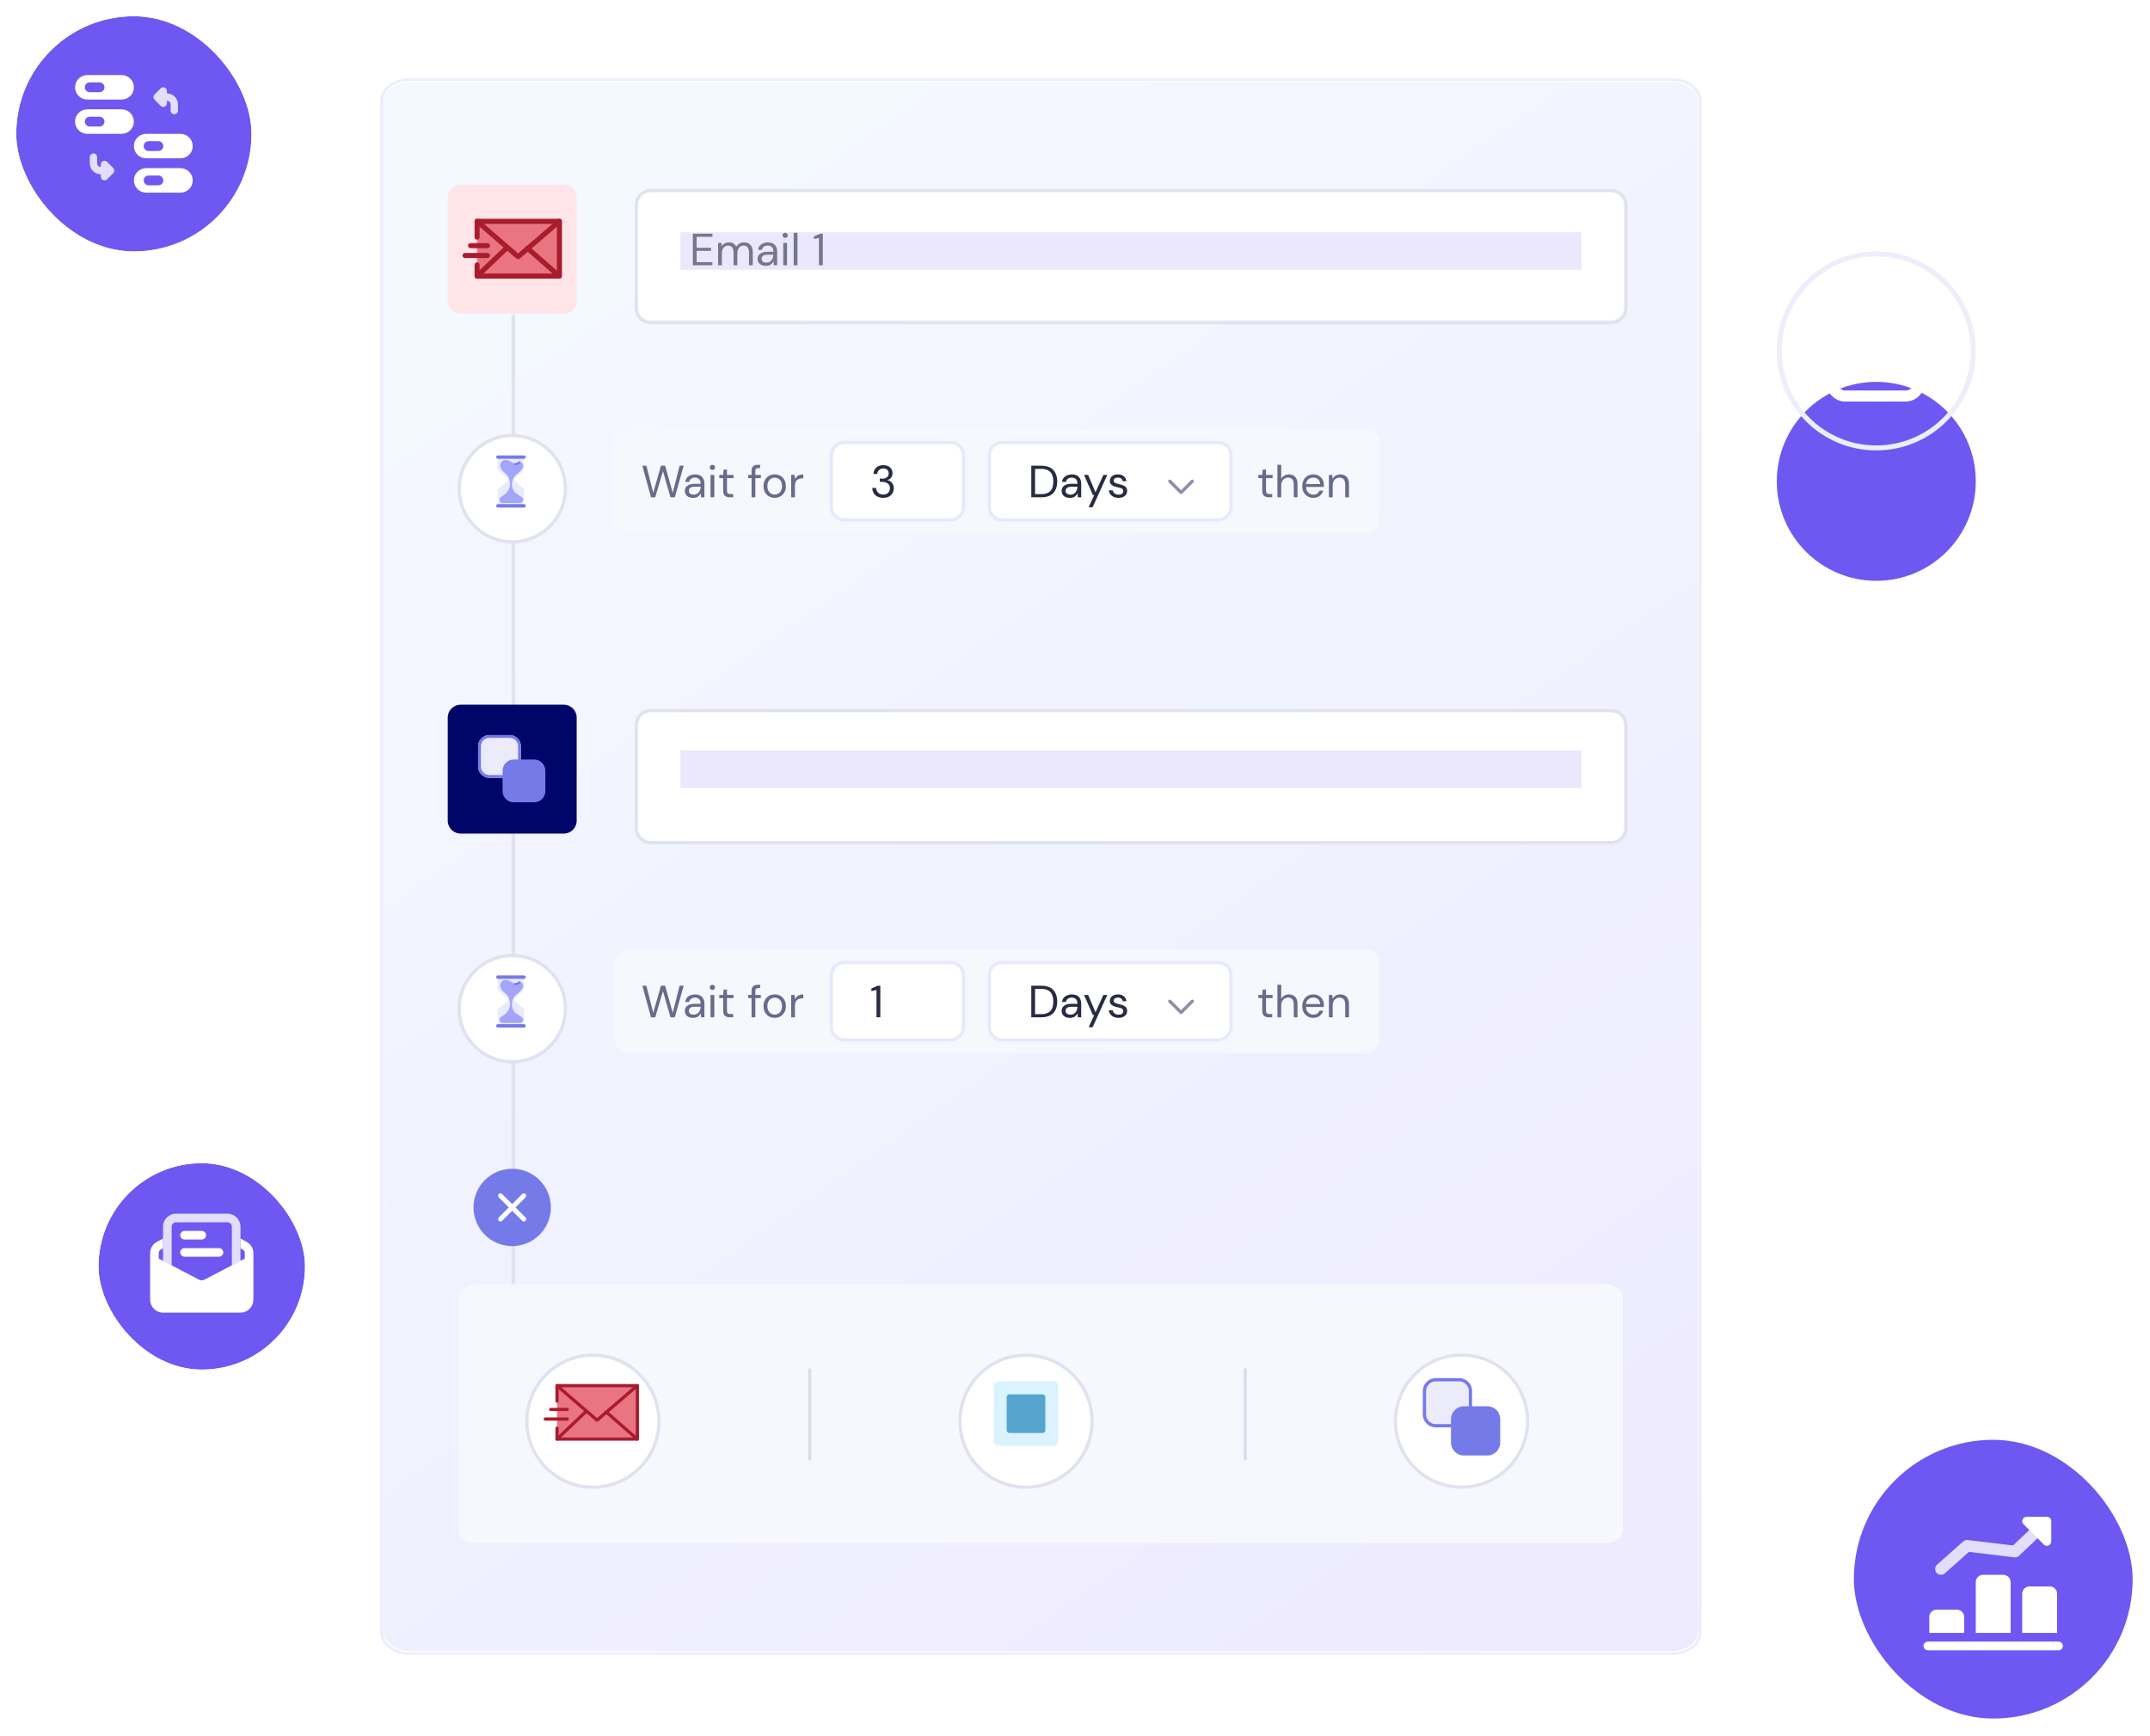 <svg width="530" height="428" viewBox="0 0 530 428" fill="none" xmlns="http://www.w3.org/2000/svg">
<path d="M412.201 18.394C416.261 18.394 420.403 21.007 420.403 25.156V402.195C420.403 406.345 416.261 408.959 412.201 408.959H100.975C96.915 408.959 92.772 406.345 92.772 402.195V25.156C92.773 21.007 96.915 18.394 100.975 18.394H412.201Z" fill="white"/>
<path d="M412.201 18.394C416.261 18.394 420.403 21.007 420.403 25.156V402.195C420.403 406.345 416.261 408.959 412.201 408.959H100.975C96.915 408.959 92.772 406.345 92.772 402.195V25.156C92.773 21.007 96.915 18.394 100.975 18.394H412.201Z" fill="url(#paint0_linear_379_8925)" fill-opacity="0.3"/>
<path d="M412.201 18.394C416.261 18.394 420.403 21.007 420.403 25.156V402.195C420.403 406.345 416.261 408.959 412.201 408.959H100.975C96.915 408.959 92.772 406.345 92.772 402.195V25.156C92.773 21.007 96.915 18.394 100.975 18.394H412.201Z" stroke="white" stroke-width="3.702"/>
<path fill-rule="evenodd" clip-rule="evenodd" d="M100.85 19.318H412.328C416.278 19.318 419.48 21.797 419.48 24.854V402.498C419.48 405.555 416.278 408.034 412.328 408.034H100.85C96.901 408.034 93.699 405.555 93.699 402.498V24.854C93.699 21.797 96.901 19.318 100.85 19.318ZM100.85 19.933C97.34 19.933 94.494 22.136 94.494 24.854V402.498C94.494 405.216 97.34 407.419 100.85 407.419H412.328C415.839 407.419 418.685 405.216 418.685 402.498V24.854C418.685 22.136 415.839 19.933 412.328 19.933H100.85Z" fill="#ECEEFB"/>
<path fill-rule="evenodd" clip-rule="evenodd" d="M126.09 371.012L126.09 77.625L127.015 77.625L127.015 371.012L126.09 371.012Z" fill="#E1E3EF"/>
<path d="M113.141 319.849C113.141 318.086 115.132 316.656 117.589 316.656H395.601C398.058 316.656 400.05 318.086 400.05 319.849V377.324C400.05 379.087 398.058 380.517 395.601 380.517H117.589C115.132 380.517 113.141 379.087 113.141 377.324V319.849Z" fill="#F7F8FE"/>
<g filter="url(#filter0_d_379_8925)">
<path d="M130.266 348.56C130.266 339.783 137.381 332.668 146.157 332.668V332.668C154.934 332.668 162.049 339.783 162.049 348.56V348.56C162.049 357.336 154.934 364.451 146.157 364.451V364.451C137.381 364.451 130.266 357.336 130.266 348.56V348.56Z" fill="white"/>
</g>
<g filter="url(#filter1_d_379_8925)">
<path fill-rule="evenodd" clip-rule="evenodd" d="M146.157 365.244C136.941 365.244 129.471 357.773 129.471 348.557C129.471 339.342 136.941 331.871 146.157 331.871C155.373 331.871 162.843 339.342 162.843 348.557C162.843 357.773 155.373 365.244 146.157 365.244ZM146.157 332.666C137.38 332.666 130.265 339.781 130.265 348.557C130.265 357.334 137.38 364.449 146.157 364.449C154.934 364.449 162.049 357.334 162.049 348.557C162.049 339.781 154.934 332.666 146.157 332.666Z" fill="#E1E2EF"/>
</g>
<path d="M157.111 341.648H137.32V346.41V348.791V351.172V354.82H157.111V341.648Z" fill="#E97583"/>
<path fill-rule="evenodd" clip-rule="evenodd" d="M136.922 341.649C136.922 341.43 137.1 341.252 137.319 341.252H157.11C157.329 341.252 157.507 341.43 157.507 341.649V354.82C157.507 355.04 157.329 355.218 157.11 355.218H137.319C137.1 355.218 136.922 355.04 136.922 354.82V352.119C136.922 351.899 137.1 351.721 137.319 351.721C137.539 351.721 137.716 351.899 137.716 352.119V354.423H156.712V342.047H137.716V345.465C137.716 345.685 137.539 345.863 137.319 345.863C137.1 345.863 136.922 345.685 136.922 345.465V341.649Z" fill="#A81C2D"/>
<path fill-rule="evenodd" clip-rule="evenodd" d="M157.369 341.39C157.512 341.556 157.494 341.807 157.327 341.95L147.439 350.461C147.29 350.589 147.069 350.589 146.92 350.461L137.052 341.95C136.886 341.807 136.867 341.556 137.01 341.39C137.154 341.224 137.405 341.205 137.571 341.348L147.18 349.635L156.809 341.348C156.975 341.205 157.226 341.224 157.369 341.39Z" fill="#A81C2D"/>
<path fill-rule="evenodd" clip-rule="evenodd" d="M149.145 347.872C149.29 347.707 149.541 347.69 149.706 347.835L157.332 354.522C157.497 354.666 157.513 354.918 157.369 355.082C157.224 355.247 156.973 355.264 156.808 355.119L149.182 348.432C149.017 348.288 149.001 348.037 149.145 347.872Z" fill="#A81C2D"/>
<path fill-rule="evenodd" clip-rule="evenodd" d="M144.799 347.69C144.951 347.849 144.945 348.1 144.786 348.251L137.585 355.107C137.426 355.259 137.175 355.252 137.024 355.094C136.872 354.935 136.878 354.683 137.037 354.532L144.238 347.676C144.397 347.525 144.648 347.531 144.799 347.69Z" fill="#A81C2D"/>
<path fill-rule="evenodd" clip-rule="evenodd" d="M135.367 347.513C135.367 347.293 135.545 347.115 135.764 347.115H139.817C140.037 347.115 140.214 347.293 140.214 347.513C140.214 347.732 140.037 347.91 139.817 347.91H135.764C135.545 347.91 135.367 347.732 135.367 347.513Z" fill="#A81C2D"/>
<path fill-rule="evenodd" clip-rule="evenodd" d="M134.016 349.878C134.016 349.658 134.193 349.48 134.413 349.48L139.816 349.48C140.036 349.48 140.214 349.658 140.214 349.878C140.214 350.097 140.036 350.275 139.816 350.275L134.413 350.275C134.193 350.275 134.016 350.097 134.016 349.878Z" fill="#A81C2D"/>
<g filter="url(#filter2_d_379_8925)">
<path d="M237.033 348.56C237.033 339.783 244.148 332.668 252.925 332.668V332.668C261.702 332.668 268.817 339.783 268.817 348.56V348.56C268.817 357.336 261.702 364.451 252.925 364.451V364.451C244.148 364.451 237.033 357.336 237.033 348.56V348.56Z" fill="white"/>
</g>
<g filter="url(#filter3_d_379_8925)">
<path fill-rule="evenodd" clip-rule="evenodd" d="M252.923 365.244C243.707 365.244 236.236 357.773 236.236 348.557C236.236 339.342 243.707 331.871 252.923 331.871C262.138 331.871 269.609 339.342 269.609 348.557C269.609 357.773 262.138 365.244 252.923 365.244ZM252.923 332.666C244.146 332.666 237.031 339.781 237.031 348.557C237.031 357.334 244.146 364.449 252.923 364.449C261.699 364.449 268.814 357.334 268.814 348.557C268.814 339.781 261.699 332.666 252.923 332.666Z" fill="#E1E2EF"/>
</g>
<path d="M244.973 341.752C244.973 341.123 245.499 340.613 246.147 340.613H259.69C260.339 340.613 260.864 341.123 260.864 341.752V355.367C260.864 355.995 260.339 356.505 259.69 356.505H246.147C245.499 356.505 244.973 355.995 244.973 355.367V341.751V341.752Z" fill="#DBF3FF"/>
<path d="M248.154 344.474C248.154 344.097 248.47 343.791 248.859 343.791H256.985C257.374 343.791 257.689 344.097 257.689 344.474V352.643C257.689 353.02 257.374 353.326 256.985 353.326H248.859C248.47 353.326 248.154 353.02 248.154 352.643V344.474V344.474Z" fill="#55A5CE"/>
<path fill-rule="evenodd" clip-rule="evenodd" d="M199.215 360.054V337.408H200.009V360.054H199.215Z" fill="#DADDEC"/>
<g filter="url(#filter4_d_379_8925)">
<path d="M344.393 348.534C344.393 339.758 351.508 332.643 360.284 332.643V332.643C369.061 332.643 376.176 339.758 376.176 348.534V348.534C376.176 357.311 369.061 364.426 360.284 364.426V364.426C351.508 364.426 344.393 357.311 344.393 348.534V348.534Z" fill="white"/>
</g>
<g filter="url(#filter5_d_379_8925)">
<path fill-rule="evenodd" clip-rule="evenodd" d="M360.282 365.218C351.066 365.218 343.596 357.748 343.596 348.532C343.596 339.316 351.066 331.846 360.282 331.846C369.498 331.846 376.968 339.316 376.968 348.532C376.968 357.748 369.498 365.218 360.282 365.218ZM360.282 332.64C351.505 332.64 344.39 339.755 344.39 348.532C344.39 357.309 351.505 364.424 360.282 364.424C369.059 364.424 376.174 357.309 376.174 348.532C376.174 339.755 369.059 332.64 360.282 332.64Z" fill="#E1E2EF"/>
</g>
<path d="M350.746 342.971C350.746 341.216 352.169 339.793 353.924 339.793H359.703C361.458 339.793 362.881 341.216 362.881 342.971V348.75C362.881 350.505 361.458 351.928 359.703 351.928H353.924C352.169 351.928 350.746 350.505 350.746 348.75V342.971Z" fill="#EBEBFC"/>
<path fill-rule="evenodd" clip-rule="evenodd" d="M359.703 340.588H353.924C352.608 340.588 351.541 341.655 351.541 342.971V348.75C351.541 350.066 352.608 351.134 353.924 351.134H359.703C361.019 351.134 362.087 350.066 362.087 348.75V342.971C362.087 341.655 361.019 340.588 359.703 340.588ZM353.924 339.793C352.169 339.793 350.746 341.216 350.746 342.971V348.75C350.746 350.505 352.169 351.928 353.924 351.928H359.703C361.458 351.928 362.881 350.505 362.881 348.75V342.971C362.881 341.216 361.458 339.793 359.703 339.793H353.924Z" fill="#757AE9"/>
<path d="M357.688 349.905C357.688 348.15 359.11 346.727 360.866 346.727H366.644C368.4 346.727 369.823 348.15 369.823 349.905V355.683C369.823 357.439 368.4 358.862 366.644 358.862H360.866C359.11 358.862 357.688 357.439 357.688 355.683V349.905Z" fill="#757AE9"/>
<path fill-rule="evenodd" clip-rule="evenodd" d="M306.574 360.054V337.408H307.369V360.054H306.574Z" fill="#DADDEC"/>
<path fill-rule="evenodd" clip-rule="evenodd" d="M116.727 297.705C116.727 292.439 120.996 288.17 126.262 288.17C131.528 288.17 135.797 292.439 135.797 297.705C135.797 302.971 131.528 307.24 126.262 307.24C120.996 307.24 116.727 302.971 116.727 297.705Z" fill="#757AE9"/>
<path fill-rule="evenodd" clip-rule="evenodd" d="M123.776 294.401C123.548 294.173 123.179 294.173 122.951 294.401C122.723 294.629 122.723 294.999 122.951 295.227L125.427 297.703L122.949 300.182C122.721 300.409 122.721 300.779 122.949 301.007C123.176 301.235 123.546 301.235 123.774 301.007L126.253 298.529L128.73 301.006C128.958 301.234 129.327 301.234 129.555 301.006C129.783 300.778 129.783 300.408 129.555 300.18L127.078 297.703L129.553 295.228C129.781 295 129.781 294.63 129.553 294.402C129.325 294.174 128.956 294.174 128.728 294.402L126.253 296.877L123.776 294.401Z" fill="white"/>
<g filter="url(#filter6_d_379_8925)">
<path d="M113.57 118.641C113.57 111.62 119.262 105.928 126.284 105.928V105.928C133.305 105.928 138.997 111.62 138.997 118.641V118.641C138.997 125.663 133.305 131.354 126.284 131.354V131.354C119.262 131.354 113.57 125.663 113.57 118.641V118.641Z" fill="white"/>
</g>
<g filter="url(#filter7_d_379_8925)">
<path fill-rule="evenodd" clip-rule="evenodd" d="M126.283 132.149C118.823 132.149 112.775 126.101 112.775 118.641C112.775 111.181 118.823 105.133 126.283 105.133C133.744 105.133 139.791 111.181 139.791 118.641C139.791 126.101 133.744 132.149 126.283 132.149ZM126.283 105.927C119.262 105.927 113.57 111.619 113.57 118.641C113.57 125.662 119.262 131.354 126.283 131.354C133.305 131.354 138.997 125.662 138.997 118.641C138.997 111.619 133.305 105.927 126.283 105.927Z" fill="#E1E2EF"/>
</g>
<path d="M129.172 115.539V113.141H122.738V115.538C122.738 115.768 122.838 115.986 123.011 116.137L125.008 117.877C125.117 117.972 125.179 118.11 125.179 118.255C125.179 118.402 125.115 118.542 125.002 118.637L123.019 120.318C122.841 120.469 122.738 120.691 122.738 120.924V124.293H129.172V120.924C129.172 120.691 129.07 120.469 128.892 120.318L126.912 118.637C126.799 118.542 126.735 118.402 126.735 118.255C126.735 118.11 126.797 117.972 126.906 117.877L128.9 116.137C129.073 115.986 129.172 115.768 129.172 115.539Z" fill="#EAEAFF"/>
<path d="M122.312 112.712C122.312 112.475 122.505 112.283 122.741 112.283H129.175C129.412 112.283 129.604 112.475 129.604 112.712V112.712C129.604 112.949 129.412 113.141 129.175 113.141H122.741C122.505 113.141 122.312 112.949 122.312 112.712V112.712Z" fill="#767AE8"/>
<path d="M122.312 124.722C122.312 124.485 122.505 124.293 122.741 124.293H129.175C129.412 124.293 129.604 124.485 129.604 124.722V124.722C129.604 124.959 129.412 125.151 129.175 125.151H122.741C122.505 125.151 122.312 124.959 122.312 124.722V124.722Z" fill="#767AE8"/>
<path d="M126.129 114.212C126.563 114.263 127.529 114.242 127.925 113.749C128.421 113.132 128.979 116.603 126.129 114.212Z" fill="#7579E2"/>
<path d="M128.966 115.103C129.105 114.316 128.425 113.806 128.039 113.671C128.721 113.974 127.481 114.961 126.832 114.591C126.369 114.328 126.369 113.758 125.031 113.483C124.287 113.33 123.816 113.601 123.527 114.017C122.941 114.863 123.592 115.932 124.404 116.564L124.436 116.589C125.249 117.221 125.725 118.194 125.725 119.225V119.35C125.725 120.353 125.24 121.293 124.423 121.874L123.458 122.56C123.247 122.71 123.121 122.954 123.121 123.213C123.121 123.656 123.48 124.015 123.923 124.015H128.174C128.612 124.015 128.966 123.661 128.966 123.223C128.966 122.959 128.834 122.712 128.613 122.565L127.488 121.815C126.676 121.273 126.188 120.362 126.188 119.385C126.188 118.409 126.687 117.511 127.442 116.891C128.174 116.289 128.88 115.588 128.966 115.103Z" fill="#A2A5F9"/>
<path d="M151.701 109.106C151.701 107.351 153.124 105.928 154.88 105.928H336.84C338.595 105.928 340.018 107.351 340.018 109.106V128.176C340.018 129.932 338.595 131.354 336.84 131.354H154.88C153.124 131.354 151.701 129.932 151.701 128.176V109.106Z" fill="#F7F8FE"/>
<path d="M195.031 122.614V117.096H195.877L195.955 118.153C196.125 117.79 196.385 117.501 196.733 117.285C197.082 117.07 197.512 116.963 198.024 116.963V117.942H197.768C197.441 117.942 197.141 118.001 196.867 118.12C196.592 118.231 196.374 118.424 196.21 118.698C196.047 118.973 195.966 119.351 195.966 119.833V122.614H195.031Z" fill="#686B8A"/>
<path d="M190.961 122.747C190.441 122.747 189.974 122.629 189.559 122.392C189.144 122.154 188.814 121.82 188.569 121.39C188.332 120.953 188.213 120.441 188.213 119.855C188.213 119.269 188.335 118.761 188.58 118.331C188.825 117.894 189.155 117.556 189.57 117.319C189.993 117.082 190.464 116.963 190.983 116.963C191.502 116.963 191.969 117.082 192.384 117.319C192.8 117.556 193.126 117.894 193.363 118.331C193.608 118.761 193.73 119.269 193.73 119.855C193.73 120.441 193.608 120.953 193.363 121.39C193.119 121.82 192.785 122.154 192.362 122.392C191.947 122.629 191.48 122.747 190.961 122.747ZM190.961 121.947C191.279 121.947 191.576 121.869 191.851 121.713C192.125 121.557 192.347 121.324 192.518 121.012C192.689 120.701 192.774 120.315 192.774 119.855C192.774 119.395 192.689 119.01 192.518 118.698C192.355 118.387 192.136 118.153 191.862 117.997C191.587 117.842 191.294 117.764 190.983 117.764C190.664 117.764 190.367 117.842 190.093 117.997C189.818 118.153 189.596 118.387 189.425 118.698C189.255 119.01 189.17 119.395 189.17 119.855C189.17 120.315 189.255 120.701 189.425 121.012C189.596 121.324 189.815 121.557 190.082 121.713C190.356 121.869 190.649 121.947 190.961 121.947Z" fill="#686B8A"/>
<path d="M185.266 122.613V117.885H184.432V117.095H185.266V116.139C185.266 115.605 185.399 115.215 185.666 114.971C185.933 114.726 186.323 114.604 186.834 114.604H187.391V115.404H186.979C186.697 115.404 186.497 115.464 186.378 115.582C186.26 115.694 186.2 115.887 186.2 116.161V117.095H187.558V117.885H186.2V122.613H185.266Z" fill="#686B8A"/>
<path d="M179.897 122.613C179.393 122.613 178.996 122.491 178.707 122.246C178.418 122.001 178.273 121.56 178.273 120.922V117.885H177.316V117.095H178.273L178.395 115.771H179.208V117.095H180.832V117.885H179.208V120.922C179.208 121.271 179.278 121.508 179.419 121.634C179.56 121.753 179.808 121.812 180.164 121.812H180.743V122.613H179.897Z" fill="#686B8A"/>
<path d="M175.618 115.872C175.432 115.872 175.277 115.812 175.151 115.694C175.032 115.568 174.973 115.412 174.973 115.226C174.973 115.048 175.032 114.9 175.151 114.782C175.277 114.663 175.432 114.604 175.618 114.604C175.796 114.604 175.948 114.663 176.074 114.782C176.2 114.9 176.263 115.048 176.263 115.226C176.263 115.412 176.2 115.568 176.074 115.694C175.948 115.812 175.796 115.872 175.618 115.872ZM175.151 122.613V117.095H176.085V122.613H175.151Z" fill="#686B8A"/>
<path d="M170.867 122.747C170.407 122.747 170.025 122.67 169.721 122.514C169.417 122.358 169.191 122.15 169.043 121.891C168.894 121.631 168.82 121.35 168.82 121.045C168.82 120.482 169.035 120.048 169.466 119.744C169.896 119.44 170.482 119.288 171.223 119.288H172.714V119.221C172.714 118.739 172.588 118.376 172.336 118.131C172.083 117.879 171.746 117.753 171.323 117.753C170.96 117.753 170.645 117.845 170.378 118.031C170.118 118.209 169.955 118.472 169.888 118.821H168.932C168.969 118.42 169.102 118.083 169.332 117.808C169.569 117.534 169.862 117.326 170.211 117.185C170.559 117.037 170.93 116.963 171.323 116.963C172.095 116.963 172.673 117.171 173.059 117.586C173.452 117.994 173.648 118.539 173.648 119.221V122.614H172.814L172.758 121.624C172.603 121.935 172.373 122.202 172.069 122.425C171.772 122.64 171.371 122.747 170.867 122.747ZM171.012 121.958C171.368 121.958 171.672 121.865 171.924 121.68C172.184 121.494 172.38 121.253 172.514 120.956C172.647 120.66 172.714 120.348 172.714 120.022V120.011H171.301C170.752 120.011 170.363 120.107 170.133 120.3C169.91 120.486 169.799 120.719 169.799 121.001C169.799 121.29 169.903 121.524 170.111 121.702C170.326 121.872 170.626 121.958 171.012 121.958Z" fill="#686B8A"/>
<path d="M160.48 122.624L158.344 114.826H159.345L161.025 121.512L162.938 114.826H163.973L165.83 121.512L167.532 114.826H168.534L166.353 122.613H165.285L163.428 116.183L161.525 122.613L160.48 122.624Z" fill="#686B8A"/>
<path d="M327.592 122.614V117.096H328.437L328.493 118.086C328.671 117.738 328.927 117.463 329.26 117.263C329.594 117.063 329.972 116.963 330.395 116.963C331.048 116.963 331.567 117.163 331.952 117.564C332.346 117.957 332.542 118.565 332.542 119.388V122.614H331.608V119.488C331.608 118.339 331.133 117.764 330.184 117.764C329.709 117.764 329.312 117.938 328.993 118.287C328.682 118.628 328.526 119.117 328.526 119.755V122.614H327.592Z" fill="#686B8A"/>
<path d="M323.742 122.747C323.215 122.747 322.748 122.629 322.34 122.392C321.932 122.147 321.61 121.809 321.372 121.379C321.142 120.949 321.027 120.441 321.027 119.855C321.027 119.277 321.142 118.772 321.372 118.342C321.602 117.905 321.921 117.567 322.329 117.33C322.744 117.085 323.223 116.963 323.764 116.963C324.298 116.963 324.758 117.085 325.143 117.33C325.536 117.567 325.837 117.882 326.044 118.276C326.252 118.669 326.356 119.091 326.356 119.544C326.356 119.625 326.352 119.707 326.345 119.788C326.345 119.87 326.345 119.963 326.345 120.067H321.951C321.973 120.489 322.069 120.842 322.24 121.123C322.418 121.398 322.637 121.605 322.896 121.746C323.163 121.887 323.445 121.958 323.742 121.958C324.127 121.958 324.45 121.869 324.709 121.691C324.969 121.513 325.158 121.272 325.277 120.968H326.2C326.052 121.479 325.766 121.906 325.344 122.247C324.928 122.581 324.394 122.747 323.742 122.747ZM323.742 117.753C323.297 117.753 322.9 117.89 322.551 118.164C322.21 118.431 322.014 118.824 321.962 119.343H325.433C325.41 118.847 325.24 118.457 324.921 118.175C324.602 117.894 324.209 117.753 323.742 117.753Z" fill="#686B8A"/>
<path d="M314.902 122.613V114.604H315.837V118.041C316.022 117.7 316.285 117.436 316.627 117.251C316.968 117.058 317.339 116.962 317.739 116.962C318.377 116.962 318.889 117.162 319.274 117.563C319.66 117.956 319.853 118.564 319.853 119.387V122.613H318.929V119.487C318.929 118.338 318.466 117.763 317.539 117.763C317.057 117.763 316.653 117.937 316.326 118.286C316 118.627 315.837 119.116 315.837 119.754V122.613H314.902Z" fill="#686B8A"/>
<path d="M312.776 122.613C312.272 122.613 311.875 122.491 311.586 122.246C311.297 122.001 311.152 121.56 311.152 120.922V117.885H310.195V117.095H311.152L311.274 115.771H312.086V117.095H313.711V117.885H312.086V120.922C312.086 121.271 312.157 121.508 312.298 121.634C312.439 121.753 312.687 121.812 313.043 121.812H313.622V122.613H312.776Z" fill="#686B8A"/>
<path d="M204.938 112.284C204.938 110.528 206.36 109.105 208.116 109.105H234.337C236.093 109.105 237.516 110.528 237.516 112.284V124.997C237.516 126.753 236.093 128.176 234.337 128.176H208.116C206.36 128.176 204.938 126.753 204.938 124.997V112.284Z" fill="white"/>
<path fill-rule="evenodd" clip-rule="evenodd" d="M204.539 112.283C204.539 110.308 206.14 108.707 208.115 108.707H234.336C236.311 108.707 237.912 110.308 237.912 112.283V124.996C237.912 126.971 236.311 128.572 234.336 128.572H208.115C206.14 128.572 204.539 126.971 204.539 124.996V112.283ZM208.115 109.502C206.579 109.502 205.334 110.747 205.334 112.283V124.996C205.334 126.532 206.579 127.777 208.115 127.777H234.336C235.872 127.777 237.117 126.532 237.117 124.996V112.283C237.117 110.747 235.872 109.502 234.336 109.502H208.115Z" fill="#E6E9FC"/>
<path d="M217.723 122.747C217.226 122.747 216.778 122.658 216.377 122.48C215.977 122.295 215.654 122.021 215.409 121.657C215.172 121.294 215.046 120.841 215.031 120.3H215.977C215.984 120.745 216.14 121.131 216.444 121.457C216.748 121.776 217.175 121.935 217.723 121.935C218.272 121.935 218.684 121.783 218.958 121.479C219.24 121.175 219.381 120.808 219.381 120.378C219.381 120.014 219.292 119.718 219.114 119.488C218.943 119.258 218.71 119.087 218.413 118.976C218.124 118.865 217.805 118.809 217.456 118.809H216.878V118.019H217.456C217.961 118.019 218.354 117.905 218.635 117.675C218.925 117.445 219.069 117.122 219.069 116.707C219.069 116.358 218.954 116.073 218.724 115.85C218.502 115.62 218.168 115.505 217.723 115.505C217.293 115.505 216.948 115.635 216.689 115.895C216.429 116.147 216.285 116.466 216.255 116.851H215.309C215.332 116.429 215.443 116.054 215.643 115.728C215.851 115.402 216.133 115.149 216.489 114.971C216.844 114.786 217.256 114.693 217.723 114.693C218.228 114.693 218.647 114.782 218.98 114.96C219.321 115.138 219.577 115.376 219.748 115.672C219.926 115.969 220.015 116.295 220.015 116.651C220.015 117.044 219.907 117.404 219.692 117.73C219.477 118.049 219.155 118.264 218.724 118.375C219.184 118.472 219.566 118.691 219.87 119.032C220.174 119.373 220.326 119.822 220.326 120.378C220.326 120.808 220.226 121.205 220.026 121.568C219.833 121.924 219.544 122.21 219.158 122.425C218.773 122.64 218.294 122.747 217.723 122.747Z" fill="#282B42"/>
<path d="M243.865 112.284C243.865 110.528 245.288 109.105 247.044 109.105H300.281C302.036 109.105 303.459 110.528 303.459 112.284V124.997C303.459 126.753 302.036 128.176 300.281 128.176H247.044C245.288 128.176 243.865 126.753 243.865 124.997V112.284Z" fill="white"/>
<path fill-rule="evenodd" clip-rule="evenodd" d="M243.469 112.283C243.469 110.308 245.07 108.707 247.044 108.707H300.282C302.256 108.707 303.857 110.308 303.857 112.283V124.996C303.857 126.971 302.256 128.572 300.282 128.572H247.044C245.07 128.572 243.469 126.971 243.469 124.996V112.283ZM247.044 109.502C245.508 109.502 244.263 110.747 244.263 112.283V124.996C244.263 126.532 245.508 127.777 247.044 127.777H300.282C301.818 127.777 303.063 126.532 303.063 124.996V112.283C303.063 110.747 301.818 109.502 300.282 109.502H247.044Z" fill="#E6E9FC"/>
<path fill-rule="evenodd" clip-rule="evenodd" d="M294.204 118.359C294.359 118.514 294.359 118.765 294.204 118.92L291.423 121.701C291.268 121.857 291.016 121.857 290.861 121.701L288.08 118.92C287.925 118.765 287.925 118.514 288.08 118.359C288.235 118.203 288.487 118.203 288.642 118.359L291.142 120.859L293.642 118.359C293.797 118.203 294.049 118.203 294.204 118.359Z" fill="#8D8FA9"/>
<path d="M275.738 122.747C275.078 122.747 274.529 122.581 274.092 122.247C273.654 121.913 273.398 121.461 273.324 120.89H274.281C274.34 121.179 274.492 121.431 274.737 121.646C274.989 121.854 275.327 121.958 275.749 121.958C276.142 121.958 276.432 121.876 276.617 121.713C276.802 121.542 276.895 121.342 276.895 121.112C276.895 120.778 276.773 120.556 276.528 120.445C276.291 120.334 275.953 120.233 275.516 120.144C275.219 120.085 274.922 120 274.626 119.889C274.329 119.777 274.081 119.622 273.88 119.421C273.68 119.214 273.58 118.943 273.58 118.609C273.58 118.127 273.758 117.734 274.114 117.43C274.477 117.119 274.967 116.963 275.582 116.963C276.168 116.963 276.647 117.111 277.017 117.408C277.396 117.697 277.614 118.112 277.674 118.654H276.75C276.713 118.372 276.591 118.153 276.383 117.997C276.183 117.834 275.912 117.753 275.571 117.753C275.238 117.753 274.978 117.823 274.793 117.964C274.615 118.105 274.526 118.29 274.526 118.52C274.526 118.743 274.641 118.917 274.87 119.043C275.108 119.169 275.427 119.277 275.827 119.366C276.168 119.44 276.491 119.533 276.795 119.644C277.106 119.748 277.359 119.907 277.551 120.122C277.752 120.33 277.852 120.634 277.852 121.034C277.859 121.531 277.67 121.943 277.284 122.269C276.906 122.588 276.391 122.747 275.738 122.747Z" fill="#282B42"/>
<path d="M268.366 125.061L269.735 122.079H269.412L267.221 117.096H268.233L270.057 121.39L271.993 117.096H272.961L269.345 125.061H268.366Z" fill="#282B42"/>
<path d="M263.75 122.747C263.29 122.747 262.908 122.67 262.604 122.514C262.3 122.358 262.074 122.15 261.926 121.891C261.777 121.631 261.703 121.35 261.703 121.045C261.703 120.482 261.918 120.048 262.348 119.744C262.778 119.44 263.364 119.288 264.106 119.288H265.597V119.221C265.597 118.739 265.471 118.376 265.218 118.131C264.966 117.879 264.629 117.753 264.206 117.753C263.843 117.753 263.527 117.845 263.261 118.031C263.001 118.209 262.838 118.472 262.771 118.821H261.814C261.851 118.42 261.985 118.083 262.215 117.808C262.452 117.534 262.745 117.326 263.094 117.185C263.442 117.037 263.813 116.963 264.206 116.963C264.977 116.963 265.556 117.171 265.941 117.586C266.335 117.994 266.531 118.539 266.531 119.221V122.614H265.697L265.641 121.624C265.485 121.935 265.255 122.202 264.951 122.425C264.655 122.64 264.254 122.747 263.75 122.747ZM263.895 121.958C264.251 121.958 264.555 121.865 264.807 121.68C265.066 121.494 265.263 121.253 265.396 120.956C265.53 120.66 265.597 120.348 265.597 120.022V120.011H264.184C263.635 120.011 263.246 120.107 263.016 120.3C262.793 120.486 262.682 120.719 262.682 121.001C262.682 121.29 262.786 121.524 262.994 121.702C263.209 121.872 263.509 121.958 263.895 121.958Z" fill="#282B42"/>
<path d="M254.221 122.613V114.826H256.612C257.984 114.826 258.993 115.175 259.638 115.872C260.291 116.569 260.617 117.526 260.617 118.742C260.617 119.936 260.291 120.881 259.638 121.579C258.993 122.268 257.984 122.613 256.612 122.613H254.221ZM255.155 121.834H256.59C257.347 121.834 257.947 121.712 258.392 121.467C258.845 121.215 259.167 120.859 259.36 120.399C259.553 119.932 259.649 119.38 259.649 118.742C259.649 118.089 259.553 117.529 259.36 117.062C259.167 116.595 258.845 116.235 258.392 115.983C257.947 115.731 257.347 115.605 256.59 115.605H255.155V121.834Z" fill="#282B42"/>
<g filter="url(#filter8_d_379_8925)">
<path d="M113.57 246.852C113.57 239.831 119.262 234.139 126.284 234.139V234.139C133.305 234.139 138.997 239.831 138.997 246.852V246.852C138.997 253.873 133.305 259.565 126.284 259.565V259.565C119.262 259.565 113.57 253.873 113.57 246.852V246.852Z" fill="white"/>
</g>
<g filter="url(#filter9_d_379_8925)">
<path fill-rule="evenodd" clip-rule="evenodd" d="M126.283 260.358C118.823 260.358 112.775 254.31 112.775 246.85C112.775 239.39 118.823 233.342 126.283 233.342C133.744 233.342 139.791 239.39 139.791 246.85C139.791 254.31 133.744 260.358 126.283 260.358ZM126.283 234.136C119.262 234.136 113.57 239.828 113.57 246.85C113.57 253.871 119.262 259.563 126.283 259.563C133.305 259.563 138.997 253.871 138.997 246.85C138.997 239.828 133.305 234.136 126.283 234.136Z" fill="#E1E2EF"/>
</g>
<path d="M129.172 243.748V241.35H122.738V243.747C122.738 243.977 122.838 244.195 123.011 244.346L125.008 246.086C125.117 246.181 125.179 246.319 125.179 246.464C125.179 246.611 125.115 246.751 125.002 246.846L123.019 248.527C122.841 248.678 122.738 248.9 122.738 249.133V252.502H129.172V249.133C129.172 248.9 129.07 248.678 128.892 248.527L126.912 246.846C126.799 246.751 126.735 246.611 126.735 246.464C126.735 246.319 126.797 246.181 126.906 246.086L128.9 244.346C129.073 244.195 129.172 243.977 129.172 243.748Z" fill="#EAEAFF"/>
<path d="M122.312 240.923C122.312 240.686 122.505 240.494 122.741 240.494H129.175C129.412 240.494 129.604 240.686 129.604 240.923V240.923C129.604 241.16 129.412 241.352 129.175 241.352H122.741C122.505 241.352 122.312 241.16 122.312 240.923V240.923Z" fill="#767AE8"/>
<path d="M122.312 252.933C122.312 252.696 122.505 252.504 122.741 252.504H129.175C129.412 252.504 129.604 252.696 129.604 252.933V252.933C129.604 253.17 129.412 253.362 129.175 253.362H122.741C122.505 253.362 122.312 253.17 122.312 252.933V252.933Z" fill="#767AE8"/>
<path d="M126.129 242.422C126.563 242.474 127.529 242.453 127.925 241.96C128.421 241.343 128.979 244.814 126.129 242.422Z" fill="#7579E2"/>
<path d="M128.966 243.314C129.105 242.527 128.425 242.017 128.039 241.882C128.721 242.185 127.481 243.172 126.832 242.802C126.369 242.539 126.369 241.969 125.031 241.694C124.287 241.54 123.816 241.812 123.527 242.228C122.941 243.074 123.592 244.143 124.404 244.775L124.436 244.8C125.249 245.432 125.725 246.405 125.725 247.436V247.561C125.725 248.564 125.24 249.504 124.423 250.085L123.458 250.771C123.247 250.921 123.121 251.165 123.121 251.424C123.121 251.867 123.48 252.226 123.923 252.226H128.174C128.612 252.226 128.966 251.872 128.966 251.434C128.966 251.17 128.834 250.923 128.613 250.776L127.488 250.026C126.676 249.484 126.188 248.573 126.188 247.596C126.188 246.62 126.687 245.722 127.442 245.102C128.174 244.5 128.88 243.799 128.966 243.314Z" fill="#A2A5F9"/>
<path d="M151.701 237.317C151.701 235.562 153.124 234.139 154.88 234.139H336.84C338.595 234.139 340.018 235.562 340.018 237.317V256.387C340.018 258.142 338.595 259.565 336.84 259.565H154.88C153.124 259.565 151.701 258.142 151.701 256.387V237.317Z" fill="#F7F8FE"/>
<path d="M195.031 250.825V245.307H195.877L195.955 246.364C196.125 246.001 196.385 245.711 196.733 245.496C197.082 245.281 197.512 245.174 198.024 245.174V246.153H197.768C197.441 246.153 197.141 246.212 196.867 246.331C196.592 246.442 196.374 246.635 196.21 246.909C196.047 247.184 195.966 247.562 195.966 248.044V250.825H195.031Z" fill="#686B8A"/>
<path d="M190.961 250.958C190.441 250.958 189.974 250.84 189.559 250.602C189.144 250.365 188.814 250.031 188.569 249.601C188.332 249.164 188.213 248.652 188.213 248.066C188.213 247.48 188.335 246.972 188.58 246.542C188.825 246.105 189.155 245.767 189.57 245.53C189.993 245.292 190.464 245.174 190.983 245.174C191.502 245.174 191.969 245.292 192.384 245.53C192.8 245.767 193.126 246.105 193.363 246.542C193.608 246.972 193.73 247.48 193.73 248.066C193.73 248.652 193.608 249.164 193.363 249.601C193.119 250.031 192.785 250.365 192.362 250.602C191.947 250.84 191.48 250.958 190.961 250.958ZM190.961 250.157C191.279 250.157 191.576 250.08 191.851 249.924C192.125 249.768 192.347 249.535 192.518 249.223C192.689 248.912 192.774 248.526 192.774 248.066C192.774 247.606 192.689 247.221 192.518 246.909C192.355 246.598 192.136 246.364 191.862 246.208C191.587 246.053 191.294 245.975 190.983 245.975C190.664 245.975 190.367 246.053 190.093 246.208C189.818 246.364 189.596 246.598 189.425 246.909C189.255 247.221 189.17 247.606 189.17 248.066C189.17 248.526 189.255 248.912 189.425 249.223C189.596 249.535 189.815 249.768 190.082 249.924C190.356 250.08 190.649 250.157 190.961 250.157Z" fill="#686B8A"/>
<path d="M185.266 250.824V246.096H184.432V245.306H185.266V244.35C185.266 243.816 185.399 243.426 185.666 243.182C185.933 242.937 186.323 242.814 186.834 242.814H187.391V243.615H186.979C186.697 243.615 186.497 243.675 186.378 243.793C186.26 243.905 186.2 244.097 186.2 244.372V245.306H187.558V246.096H186.2V250.824H185.266Z" fill="#686B8A"/>
<path d="M179.897 250.824C179.393 250.824 178.996 250.701 178.707 250.457C178.418 250.212 178.273 249.771 178.273 249.133V246.096H177.316V245.306H178.273L178.395 243.982H179.208V245.306H180.832V246.096H179.208V249.133C179.208 249.481 179.278 249.719 179.419 249.845C179.56 249.964 179.808 250.023 180.164 250.023H180.743V250.824H179.897Z" fill="#686B8A"/>
<path d="M175.618 244.083C175.432 244.083 175.277 244.023 175.151 243.905C175.032 243.779 174.973 243.623 174.973 243.437C174.973 243.259 175.032 243.111 175.151 242.992C175.277 242.874 175.432 242.814 175.618 242.814C175.796 242.814 175.948 242.874 176.074 242.992C176.2 243.111 176.263 243.259 176.263 243.437C176.263 243.623 176.2 243.779 176.074 243.905C175.948 244.023 175.796 244.083 175.618 244.083ZM175.151 250.824V245.306H176.085V250.824H175.151Z" fill="#686B8A"/>
<path d="M170.867 250.958C170.407 250.958 170.025 250.881 169.721 250.725C169.417 250.569 169.191 250.361 169.043 250.102C168.894 249.842 168.82 249.56 168.82 249.256C168.82 248.693 169.035 248.259 169.466 247.955C169.896 247.651 170.482 247.499 171.223 247.499H172.714V247.432C172.714 246.95 172.588 246.587 172.336 246.342C172.083 246.09 171.746 245.964 171.323 245.964C170.96 245.964 170.645 246.056 170.378 246.242C170.118 246.42 169.955 246.683 169.888 247.032H168.932C168.969 246.631 169.102 246.294 169.332 246.019C169.569 245.745 169.862 245.537 170.211 245.396C170.559 245.248 170.93 245.174 171.323 245.174C172.095 245.174 172.673 245.381 173.059 245.797C173.452 246.205 173.648 246.75 173.648 247.432V250.825H172.814L172.758 249.835C172.603 250.146 172.373 250.413 172.069 250.636C171.772 250.851 171.371 250.958 170.867 250.958ZM171.012 250.169C171.368 250.169 171.672 250.076 171.924 249.89C172.184 249.705 172.38 249.464 172.514 249.167C172.647 248.871 172.714 248.559 172.714 248.233V248.222H171.301C170.752 248.222 170.363 248.318 170.133 248.511C169.91 248.696 169.799 248.93 169.799 249.212C169.799 249.501 169.903 249.735 170.111 249.913C170.326 250.083 170.626 250.169 171.012 250.169Z" fill="#686B8A"/>
<path d="M160.48 250.835L158.344 243.037H159.345L161.025 249.723L162.938 243.037H163.973L165.83 249.723L167.532 243.037H168.534L166.353 250.824H165.285L163.428 244.394L161.525 250.824L160.48 250.835Z" fill="#686B8A"/>
<path d="M327.592 250.825V245.307H328.437L328.493 246.297C328.671 245.949 328.927 245.674 329.26 245.474C329.594 245.274 329.972 245.174 330.395 245.174C331.048 245.174 331.567 245.374 331.952 245.775C332.346 246.168 332.542 246.776 332.542 247.599V250.825H331.608V247.699C331.608 246.55 331.133 245.975 330.184 245.975C329.709 245.975 329.312 246.149 328.993 246.498C328.682 246.839 328.526 247.328 328.526 247.966V250.825H327.592Z" fill="#686B8A"/>
<path d="M323.742 250.958C323.215 250.958 322.748 250.84 322.34 250.602C321.932 250.358 321.61 250.02 321.372 249.59C321.142 249.16 321.027 248.652 321.027 248.066C321.027 247.488 321.142 246.983 321.372 246.553C321.602 246.116 321.921 245.778 322.329 245.541C322.744 245.296 323.223 245.174 323.764 245.174C324.298 245.174 324.758 245.296 325.143 245.541C325.536 245.778 325.837 246.093 326.044 246.486C326.252 246.88 326.356 247.302 326.356 247.755C326.356 247.836 326.352 247.918 326.345 247.999C326.345 248.081 326.345 248.174 326.345 248.277H321.951C321.973 248.7 322.069 249.052 322.24 249.334C322.418 249.609 322.637 249.816 322.896 249.957C323.163 250.098 323.445 250.169 323.742 250.169C324.127 250.169 324.45 250.08 324.709 249.902C324.969 249.724 325.158 249.483 325.277 249.179H326.2C326.052 249.69 325.766 250.117 325.344 250.458C324.928 250.792 324.394 250.958 323.742 250.958ZM323.742 245.964C323.297 245.964 322.9 246.101 322.551 246.375C322.21 246.642 322.014 247.035 321.962 247.554H325.433C325.41 247.058 325.24 246.668 324.921 246.386C324.602 246.105 324.209 245.964 323.742 245.964Z" fill="#686B8A"/>
<path d="M314.902 250.824V242.814H315.837V246.252C316.022 245.911 316.285 245.647 316.627 245.462C316.968 245.269 317.339 245.173 317.739 245.173C318.377 245.173 318.889 245.373 319.274 245.773C319.66 246.167 319.853 246.775 319.853 247.598V250.824H318.929V247.698C318.929 246.548 318.466 245.974 317.539 245.974C317.057 245.974 316.653 246.148 316.326 246.497C316 246.838 315.837 247.327 315.837 247.965V250.824H314.902Z" fill="#686B8A"/>
<path d="M312.776 250.824C312.272 250.824 311.875 250.701 311.586 250.457C311.297 250.212 311.152 249.771 311.152 249.133V246.096H310.195V245.306H311.152L311.274 243.982H312.086V245.306H313.711V246.096H312.086V249.133C312.086 249.481 312.157 249.719 312.298 249.845C312.439 249.964 312.687 250.023 313.043 250.023H313.622V250.824H312.776Z" fill="#686B8A"/>
<path d="M204.938 240.497C204.938 238.741 206.36 237.318 208.116 237.318H234.337C236.093 237.318 237.516 238.741 237.516 240.497V253.21C237.516 254.965 236.093 256.388 234.337 256.388H208.116C206.36 256.388 204.938 254.965 204.938 253.21V240.497Z" fill="white"/>
<path fill-rule="evenodd" clip-rule="evenodd" d="M204.539 240.496C204.539 238.521 206.14 236.92 208.115 236.92H234.336C236.311 236.92 237.912 238.521 237.912 240.496V253.209C237.912 255.184 236.311 256.785 234.336 256.785H208.115C206.14 256.785 204.539 255.184 204.539 253.209V240.496ZM208.115 237.715C206.579 237.715 205.334 238.96 205.334 240.496V253.209C205.334 254.745 206.579 255.99 208.115 255.99H234.336C235.872 255.99 237.117 254.745 237.117 253.209V240.496C237.117 238.96 235.872 237.715 234.336 237.715H208.115Z" fill="#E6E9FC"/>
<path d="M216.064 250.826V244.085L214.807 244.363V243.718L216.375 243.039H217.009V250.826H216.064Z" fill="#282B42"/>
<path d="M243.865 240.497C243.865 238.741 245.288 237.318 247.044 237.318H300.281C302.036 237.318 303.459 238.741 303.459 240.497V253.21C303.459 254.965 302.036 256.388 300.281 256.388H247.044C245.288 256.388 243.865 254.965 243.865 253.21V240.497Z" fill="white"/>
<path fill-rule="evenodd" clip-rule="evenodd" d="M243.469 240.496C243.469 238.521 245.07 236.92 247.044 236.92H300.282C302.256 236.92 303.857 238.521 303.857 240.496V253.209C303.857 255.184 302.256 256.785 300.282 256.785H247.044C245.07 256.785 243.469 255.184 243.469 253.209V240.496ZM247.044 237.715C245.508 237.715 244.263 238.96 244.263 240.496V253.209C244.263 254.745 245.508 255.99 247.044 255.99H300.282C301.818 255.99 303.063 254.745 303.063 253.209V240.496C303.063 238.96 301.818 237.715 300.282 237.715H247.044Z" fill="#E6E9FC"/>
<path fill-rule="evenodd" clip-rule="evenodd" d="M294.204 246.571C294.359 246.727 294.359 246.978 294.204 247.133L291.423 249.914C291.268 250.07 291.016 250.07 290.861 249.914L288.08 247.133C287.925 246.978 287.925 246.727 288.08 246.571C288.235 246.416 288.487 246.416 288.642 246.571L291.142 249.072L293.642 246.571C293.797 246.416 294.049 246.416 294.204 246.571Z" fill="#8D8FA9"/>
<path d="M275.738 250.96C275.078 250.96 274.529 250.794 274.092 250.46C273.654 250.126 273.398 249.674 273.324 249.103H274.281C274.34 249.392 274.492 249.644 274.737 249.859C274.989 250.067 275.327 250.171 275.749 250.171C276.142 250.171 276.432 250.089 276.617 249.926C276.802 249.755 276.895 249.555 276.895 249.325C276.895 248.991 276.773 248.769 276.528 248.658C276.291 248.546 275.953 248.446 275.516 248.357C275.219 248.298 274.922 248.213 274.626 248.101C274.329 247.99 274.081 247.834 273.88 247.634C273.68 247.427 273.58 247.156 273.58 246.822C273.58 246.34 273.758 245.947 274.114 245.643C274.477 245.332 274.967 245.176 275.582 245.176C276.168 245.176 276.647 245.324 277.017 245.621C277.396 245.91 277.614 246.325 277.674 246.867H276.75C276.713 246.585 276.591 246.366 276.383 246.21C276.183 246.047 275.912 245.966 275.571 245.966C275.238 245.966 274.978 246.036 274.793 246.177C274.615 246.318 274.526 246.503 274.526 246.733C274.526 246.956 274.641 247.13 274.87 247.256C275.108 247.382 275.427 247.49 275.827 247.579C276.168 247.653 276.491 247.745 276.795 247.857C277.106 247.961 277.359 248.12 277.551 248.335C277.752 248.543 277.852 248.847 277.852 249.247C277.859 249.744 277.67 250.156 277.284 250.482C276.906 250.801 276.391 250.96 275.738 250.96Z" fill="#282B42"/>
<path d="M268.366 253.272L269.735 250.29H269.412L267.221 245.307H268.233L270.057 249.601L271.993 245.307H272.961L269.345 253.272H268.366Z" fill="#282B42"/>
<path d="M263.75 250.96C263.29 250.96 262.908 250.883 262.604 250.727C262.3 250.571 262.074 250.363 261.926 250.104C261.777 249.844 261.703 249.562 261.703 249.258C261.703 248.695 261.918 248.261 262.348 247.957C262.778 247.653 263.364 247.501 264.106 247.501H265.597V247.434C265.597 246.952 265.471 246.589 265.218 246.344C264.966 246.092 264.629 245.966 264.206 245.966C263.843 245.966 263.527 246.058 263.261 246.244C263.001 246.422 262.838 246.685 262.771 247.034H261.814C261.851 246.633 261.985 246.296 262.215 246.021C262.452 245.747 262.745 245.539 263.094 245.398C263.442 245.25 263.813 245.176 264.206 245.176C264.977 245.176 265.556 245.383 265.941 245.799C266.335 246.207 266.531 246.752 266.531 247.434V250.827H265.697L265.641 249.837C265.485 250.148 265.255 250.415 264.951 250.638C264.655 250.853 264.254 250.96 263.75 250.96ZM263.895 250.171C264.251 250.171 264.555 250.078 264.807 249.892C265.066 249.707 265.263 249.466 265.396 249.169C265.53 248.873 265.597 248.561 265.597 248.235V248.224H264.184C263.635 248.224 263.246 248.32 263.016 248.513C262.793 248.698 262.682 248.932 262.682 249.214C262.682 249.503 262.786 249.737 262.994 249.915C263.209 250.085 263.509 250.171 263.895 250.171Z" fill="#282B42"/>
<path d="M254.221 250.826V243.039H256.612C257.984 243.039 258.993 243.388 259.638 244.085C260.291 244.782 260.617 245.739 260.617 246.955C260.617 248.149 260.291 249.094 259.638 249.791C258.993 250.481 257.984 250.826 256.612 250.826H254.221ZM255.155 250.047H256.59C257.347 250.047 257.947 249.925 258.392 249.68C258.845 249.428 259.167 249.072 259.36 248.612C259.553 248.145 259.649 247.593 259.649 246.955C259.649 246.302 259.553 245.742 259.36 245.275C259.167 244.808 258.845 244.448 258.392 244.196C257.947 243.944 257.347 243.818 256.59 243.818H255.155V250.047Z" fill="#282B42"/>
<path d="M110.373 48.717C110.373 46.962 111.796 45.539 113.551 45.539H138.978C140.734 45.539 142.157 46.962 142.157 48.717V74.144C142.157 75.9 140.734 77.323 138.978 77.323H113.551C111.796 77.323 110.373 75.9 110.373 74.144V48.717Z" fill="#FFE4E8"/>
<path d="M137.907 54.562H117.607V59.447V61.889V64.331V68.073H137.907V54.562Z" fill="#E97583"/>
<path fill-rule="evenodd" clip-rule="evenodd" d="M116.986 54.563C116.986 54.218 117.265 53.94 117.61 53.94H137.909C138.254 53.94 138.533 54.218 138.533 54.563V68.073C138.533 68.417 138.254 68.696 137.909 68.696H117.61C117.265 68.696 116.986 68.417 116.986 68.073V65.302C116.986 64.957 117.265 64.678 117.61 64.678C117.954 64.678 118.233 64.957 118.233 65.302V67.45H137.286V55.186H118.233V58.477C118.233 58.821 117.954 59.1 117.61 59.1C117.265 59.1 116.986 58.821 116.986 58.477V54.563Z" fill="#A81C2D"/>
<path fill-rule="evenodd" clip-rule="evenodd" d="M138.347 54.156C138.572 54.417 138.542 54.811 138.281 55.035L128.138 63.764C127.904 63.966 127.558 63.966 127.325 63.764L117.203 55.035C116.942 54.81 116.913 54.416 117.138 54.156C117.362 53.895 117.756 53.866 118.017 54.091L127.732 62.469L137.468 54.09C137.729 53.866 138.123 53.895 138.347 54.156Z" fill="#A81C2D"/>
<path fill-rule="evenodd" clip-rule="evenodd" d="M129.577 60.8C129.803 60.541 130.197 60.516 130.456 60.742L138.278 67.602C138.537 67.829 138.563 68.222 138.336 68.481C138.109 68.74 137.715 68.766 137.456 68.539L129.634 61.68C129.375 61.453 129.35 61.059 129.577 60.8Z" fill="#A81C2D"/>
<path fill-rule="evenodd" clip-rule="evenodd" d="M125.447 60.609C125.684 60.859 125.674 61.253 125.425 61.491L118.039 68.523C117.79 68.76 117.396 68.751 117.158 68.501C116.921 68.252 116.931 67.858 117.18 67.62L124.565 60.588C124.815 60.35 125.209 60.36 125.447 60.609Z" fill="#A81C2D"/>
<path fill-rule="evenodd" clip-rule="evenodd" d="M115.381 60.576C115.381 60.232 115.66 59.953 116.004 59.953H120.161C120.505 59.953 120.784 60.232 120.784 60.576C120.784 60.921 120.505 61.2 120.161 61.2H116.004C115.66 61.2 115.381 60.921 115.381 60.576Z" fill="#A81C2D"/>
<path fill-rule="evenodd" clip-rule="evenodd" d="M114.008 63C114.008 62.656 114.287 62.377 114.631 62.377L120.174 62.377C120.518 62.377 120.797 62.656 120.797 63C120.797 63.344 120.518 63.623 120.174 63.623L114.631 63.623C114.287 63.623 114.008 63.344 114.008 63Z" fill="#A81C2D"/>
<g filter="url(#filter10_d_379_8925)">
<path d="M157.258 48.411C157.258 46.655 158.681 45.232 160.436 45.232H397.223C398.978 45.232 400.401 46.655 400.401 48.411V73.838C400.401 75.593 398.978 77.016 397.223 77.016H160.436C158.681 77.016 157.258 75.593 157.258 73.838V48.411Z" fill="white"/>
</g>
<rect x="167.736" y="57.264" width="222.123" height="9.255" fill="#EBE8FD"/>
<g filter="url(#filter11_d_379_8925)">
<path fill-rule="evenodd" clip-rule="evenodd" d="M160.436 44.744H397.223C399.417 44.744 401.195 46.523 401.195 48.717V74.144C401.195 76.338 399.417 78.117 397.223 78.117H160.436C158.242 78.117 156.463 76.338 156.463 74.144V48.717C156.463 46.523 158.242 44.744 160.436 44.744ZM160.436 45.539C158.68 45.539 157.257 46.962 157.257 48.717V74.144C157.257 75.899 158.68 77.322 160.436 77.322H397.223C398.978 77.322 400.401 75.899 400.401 74.144V48.717C400.401 46.962 398.978 45.539 397.223 45.539H160.436Z" fill="#E1E2EF"/>
</g>
<path d="M201.878 65.404V58.663L200.621 58.941V58.296L202.19 57.617H202.824V65.404H201.878Z" fill="#282B42" fill-opacity="0.6"/>
<path d="M195.654 65.404V57.395H196.589V65.404H195.654Z" fill="#282B42" fill-opacity="0.6"/>
<path d="M193.551 58.663C193.366 58.663 193.21 58.603 193.084 58.485C192.966 58.359 192.906 58.203 192.906 58.017C192.906 57.84 192.966 57.691 193.084 57.572C193.21 57.454 193.366 57.395 193.551 57.395C193.729 57.395 193.881 57.454 194.008 57.572C194.134 57.691 194.197 57.84 194.197 58.017C194.197 58.203 194.134 58.359 194.008 58.485C193.881 58.603 193.729 58.663 193.551 58.663ZM193.084 65.404V59.886H194.019V65.404H193.084Z" fill="#282B42" fill-opacity="0.6"/>
<path d="M188.801 65.538C188.341 65.538 187.959 65.461 187.655 65.305C187.351 65.149 187.125 64.942 186.976 64.682C186.828 64.422 186.754 64.141 186.754 63.837C186.754 63.273 186.969 62.839 187.399 62.535C187.829 62.231 188.415 62.079 189.157 62.079H190.647V62.012C190.647 61.53 190.521 61.167 190.269 60.922C190.017 60.67 189.68 60.544 189.257 60.544C188.893 60.544 188.578 60.636 188.311 60.822C188.052 61 187.889 61.263 187.822 61.612H186.865C186.902 61.211 187.036 60.874 187.266 60.599C187.503 60.325 187.796 60.117 188.144 59.976C188.493 59.828 188.864 59.754 189.257 59.754C190.028 59.754 190.607 59.962 190.992 60.377C191.385 60.785 191.582 61.33 191.582 62.012V65.405H190.747L190.692 64.415C190.536 64.726 190.306 64.993 190.002 65.216C189.706 65.431 189.305 65.538 188.801 65.538ZM188.945 64.749C189.301 64.749 189.605 64.656 189.858 64.471C190.117 64.285 190.314 64.044 190.447 63.748C190.581 63.451 190.647 63.139 190.647 62.813V62.802H189.235C188.686 62.802 188.296 62.898 188.067 63.091C187.844 63.277 187.733 63.51 187.733 63.792C187.733 64.081 187.837 64.315 188.044 64.493C188.259 64.663 188.56 64.749 188.945 64.749Z" fill="#282B42" fill-opacity="0.6"/>
<path d="M177.021 65.405V59.887H177.867L177.934 60.688C178.112 60.392 178.349 60.162 178.646 59.999C178.942 59.836 179.276 59.754 179.647 59.754C180.084 59.754 180.459 59.843 180.77 60.021C181.089 60.199 181.334 60.47 181.505 60.833C181.697 60.499 181.961 60.236 182.294 60.043C182.636 59.85 183.003 59.754 183.396 59.754C184.056 59.754 184.582 59.954 184.975 60.355C185.368 60.748 185.565 61.356 185.565 62.179V65.405H184.642V62.279C184.642 61.708 184.527 61.278 184.297 60.989C184.067 60.7 183.737 60.555 183.307 60.555C182.862 60.555 182.491 60.729 182.194 61.078C181.905 61.419 181.76 61.908 181.76 62.546V65.405H180.826V62.279C180.826 61.708 180.711 61.278 180.481 60.989C180.251 60.7 179.921 60.555 179.491 60.555C179.054 60.555 178.686 60.729 178.39 61.078C178.101 61.419 177.956 61.908 177.956 62.546V65.405H177.021Z" fill="#282B42" fill-opacity="0.6"/>
<path d="M170.795 65.404V57.617H175.612V58.385H171.729V61.099H175.278V61.855H171.729V64.637H175.612V65.404H170.795Z" fill="#282B42" fill-opacity="0.6"/>
<path d="M110.373 176.926C110.373 175.171 111.796 173.748 113.551 173.748H138.978C140.734 173.748 142.157 175.171 142.157 176.926V202.353C142.157 204.109 140.734 205.532 138.978 205.532H113.551C111.796 205.532 110.373 204.109 110.373 202.353V176.926Z" fill="#00056A"/>
<path d="M117.859 184.002C117.859 182.477 119.096 181.24 120.622 181.24H125.644C127.169 181.24 128.406 182.477 128.406 184.002V189.025C128.406 190.55 127.169 191.787 125.644 191.787H120.622C119.096 191.787 117.859 190.55 117.859 189.025V184.002Z" fill="#EBEBFC"/>
<path fill-rule="evenodd" clip-rule="evenodd" d="M125.644 181.931H120.622C119.477 181.931 118.55 182.858 118.55 184.002V189.025C118.55 190.169 119.477 191.096 120.622 191.096H125.644C126.788 191.096 127.715 190.169 127.715 189.025V184.002C127.715 182.858 126.788 181.931 125.644 181.931ZM120.622 181.24C119.096 181.24 117.859 182.477 117.859 184.002V189.025C117.859 190.55 119.096 191.787 120.622 191.787H125.644C127.169 191.787 128.406 190.55 128.406 189.025V184.002C128.406 182.477 127.169 181.24 125.644 181.24H120.622Z" fill="#757AE9"/>
<path d="M123.891 190.03C123.891 188.504 125.127 187.268 126.653 187.268H131.675C133.2 187.268 134.437 188.504 134.437 190.03V195.052C134.437 196.577 133.2 197.814 131.675 197.814H126.653C125.127 197.814 123.891 196.577 123.891 195.052V190.03Z" fill="#757AE9"/>
<g filter="url(#filter12_d_379_8925)">
<path d="M157.258 176.926C157.258 175.171 158.681 173.748 160.436 173.748H397.223C398.978 173.748 400.401 175.171 400.401 176.926V202.353C400.401 204.109 398.978 205.532 397.223 205.532H160.436C158.681 205.532 157.258 204.109 157.258 202.353V176.926Z" fill="white"/>
</g>
<rect x="167.736" y="184.984" width="222.123" height="9.255" fill="#EBE8FD"/>
<g filter="url(#filter13_d_379_8925)">
<path fill-rule="evenodd" clip-rule="evenodd" d="M160.436 172.953H397.223C399.417 172.953 401.195 174.732 401.195 176.926V202.353C401.195 204.547 399.417 206.326 397.223 206.326H160.436C158.242 206.326 156.463 204.547 156.463 202.353V176.926C156.463 174.732 158.242 172.953 160.436 172.953ZM160.436 173.748C158.68 173.748 157.257 175.171 157.257 176.926V202.353C157.257 204.108 158.68 205.531 160.436 205.531H397.223C398.978 205.531 400.401 204.108 400.401 202.353V176.926C400.401 175.171 398.978 173.748 397.223 173.748H160.436Z" fill="#E1E2EF"/>
</g>
<g clip-path="url(#clip0_379_8925)">
<path d="M65.644 337.694H33.83C28.558 337.694 24.285 333.422 24.285 328.15V296.335C24.285 291.064 28.558 286.791 33.83 286.791H65.644C70.916 286.791 75.188 291.064 75.188 296.335V328.15C75.188 333.422 70.916 337.694 65.644 337.694Z" fill="#6E58F1"/>
<path d="M53.98 309.856H45.497C44.911 309.856 44.435 309.381 44.435 308.795C44.435 308.21 44.911 307.734 45.497 307.734H53.98C54.565 307.734 55.041 308.21 55.041 308.795C55.041 309.381 54.565 309.856 53.98 309.856Z" fill="white"/>
<path d="M49.739 305.614H45.497C44.911 305.614 44.435 305.139 44.435 304.553C44.435 303.968 44.911 303.492 45.497 303.492H49.739C50.324 303.492 50.8 303.968 50.8 304.553C50.8 305.139 50.324 305.614 49.739 305.614Z" fill="white"/>
<path d="M59.278 302.433V310.875L57.158 311.989V302.433C57.158 301.85 56.681 301.372 56.097 301.372H43.371C42.787 301.372 42.31 301.85 42.31 302.433V311.989L40.19 310.875V302.433C40.19 300.684 41.621 299.252 43.371 299.252H56.097C57.846 299.252 59.278 300.684 59.278 302.433Z" fill="white" fill-opacity="0.8"/>
<path d="M42.31 311.989V313.568C42.31 314.152 41.833 314.629 41.249 314.629C40.667 314.629 40.19 314.152 40.19 313.568V310.875L42.31 311.989Z" fill="white" fill-opacity="0.8"/>
<path d="M59.282 310.875V313.568C59.282 314.152 58.805 314.629 58.221 314.629C57.637 314.629 57.16 314.152 57.16 313.568V311.989L59.282 310.875Z" fill="white" fill-opacity="0.8"/>
<path d="M62.461 308.996V320.46C62.461 322.21 61.03 323.642 59.28 323.642H40.191C38.441 323.642 37.01 322.21 37.01 320.46V308.996C37.01 307.83 37.646 306.758 38.664 306.196L40.191 305.369V307.787L39.682 308.062C39.343 308.242 39.13 308.603 39.13 308.996V310.321L40.191 310.873L42.312 311.987L49.12 315.539C49.502 315.73 49.968 315.73 50.361 315.528L57.158 311.985L59.28 310.873L60.341 310.321V308.996C60.341 308.603 60.129 308.244 59.789 308.062L59.28 307.787V305.369L60.807 306.196C61.825 306.758 62.461 307.83 62.461 308.996Z" fill="white"/>
</g>
<rect x="22.436" y="284.94" width="54.605" height="54.605" rx="27.303" stroke="white" stroke-width="3.702"/>
<g clip-path="url(#clip1_379_8925)">
<path d="M51.125 62H14.875C8.868 62 4 57.132 4 51.125V14.875C4 8.868 8.868 4 14.875 4H51.125C57.132 4 62 8.868 62 14.875V51.125C62 57.132 57.132 62 51.125 62Z" fill="#6E58F1"/>
<path d="M27.907 41.423L26.398 39.913C25.832 39.344 24.85 39.742 24.85 40.553V41.156C24.349 41.156 23.943 40.75 23.943 40.25V38.74C23.943 38.24 23.537 37.834 23.037 37.834C22.537 37.834 22.131 38.24 22.131 38.74V40.25C22.131 41.749 23.351 42.969 24.85 42.969V43.572C24.85 44.381 25.83 44.779 26.398 44.214L27.907 42.704C28.261 42.349 28.261 41.776 27.907 41.423Z" fill="white" fill-opacity="0.8"/>
<path d="M41.155 23.033V22.429C41.155 21.623 40.176 21.218 39.607 21.788L38.097 23.297C37.744 23.651 37.744 24.225 38.097 24.579L39.607 26.089C40.174 26.656 41.155 26.259 41.155 25.447V24.845C41.655 24.845 42.061 25.251 42.061 25.752V27.261C42.061 27.762 42.467 28.168 42.967 28.168C43.468 28.168 43.873 27.762 43.873 27.261V25.752C43.873 24.253 42.654 23.033 41.155 23.033Z" fill="white" fill-opacity="0.8"/>
<path d="M29.979 26.959H21.521C19.852 26.959 18.5 28.311 18.5 29.979C18.5 31.648 19.852 33 21.521 33H29.98C31.648 33 33 31.648 33 29.979C33 28.311 31.648 26.959 29.979 26.959ZM24.541 31.188H22.125C21.458 31.188 20.916 30.646 20.916 29.979C20.916 29.312 21.458 28.771 22.125 28.771H24.541C25.208 28.771 25.75 29.313 25.75 29.98C25.75 30.647 25.208 31.188 24.541 31.188Z" fill="white"/>
<path d="M29.979 18.5H21.521C19.852 18.5 18.5 19.852 18.5 21.521C18.5 23.189 19.852 24.543 21.521 24.543H29.98C31.648 24.543 33.002 23.191 33.002 21.521C33 19.852 31.648 18.5 29.979 18.5ZM24.541 22.729H22.125C21.458 22.729 20.916 22.187 20.916 21.52C20.916 20.853 21.458 20.312 22.125 20.312H24.541C25.208 20.312 25.75 20.853 25.75 21.521C25.75 22.188 25.208 22.729 24.541 22.729Z" fill="white"/>
<path d="M44.486 41.459H36.027C34.36 41.459 33.006 42.811 33.006 44.48C33.008 46.148 34.36 47.5 36.029 47.5H44.488C46.156 47.5 47.508 46.148 47.508 44.479C47.508 42.811 46.156 41.459 44.486 41.459ZM39.049 45.688H36.633C35.966 45.688 35.424 45.146 35.424 44.479C35.424 43.812 35.966 43.27 36.633 43.27H39.049C39.716 43.27 40.258 43.812 40.258 44.479C40.258 45.146 39.718 45.688 39.049 45.688Z" fill="white"/>
<path d="M44.484 32.998H36.026C34.358 32.998 33.006 34.35 33.006 36.02C33.006 37.687 34.358 39.041 36.027 39.041H44.486C46.154 39.041 47.508 37.689 47.508 36.02C47.506 34.35 46.154 32.998 44.484 32.998ZM39.047 37.227H36.631C35.964 37.227 35.422 36.685 35.422 36.018C35.422 35.351 35.964 34.81 36.631 34.81H39.047C39.716 34.81 40.256 35.352 40.256 36.02C40.256 36.687 39.716 37.227 39.047 37.227Z" fill="white"/>
</g>
<rect x="2.149" y="2.149" width="61.702" height="61.702" rx="30.851" stroke="white" stroke-width="3.702"/>
<rect x="455.149" y="353.149" width="72.424" height="72.424" rx="36.212" fill="#6E58F1"/>
<rect x="455.149" y="353.149" width="72.424" height="72.424" rx="36.212" stroke="white" stroke-width="3.702"/>
<path d="M478.463 388.287C478.068 388.287 477.675 388.123 477.393 387.806C476.867 387.215 476.921 386.309 477.512 385.785L483.954 380.057C484.261 379.784 484.669 379.656 485.077 379.707L496.221 381.058L502.533 375.077C503.108 374.536 504.015 374.557 504.556 375.133C505.099 375.706 505.076 376.612 504.502 377.156L497.701 383.598C497.392 383.891 496.966 384.03 496.546 383.981L485.374 382.626L479.414 387.924C479.142 388.166 478.802 388.287 478.463 388.287Z" fill="white" fill-opacity="0.8"/>
<path d="M504.592 381.131C504.312 381.131 504.037 381.021 503.831 380.817L498.821 375.805C498.514 375.498 498.422 375.036 498.587 374.634C498.752 374.233 499.145 373.971 499.579 373.971H504.589C505.182 373.971 505.663 374.452 505.663 375.044V380.055C505.663 380.489 505.401 380.879 505 381.047C504.869 381.103 504.729 381.131 504.592 381.131Z" fill="white"/>
<path d="M484.184 398.668V402.604H475.594V398.668C475.594 397.68 476.395 396.879 477.383 396.879H482.393C483.381 396.879 484.184 397.68 484.184 398.668Z" fill="white"/>
<path d="M495.643 390.078V402.605H487.053V390.078C487.053 389.09 487.854 388.289 488.842 388.289H493.852C494.842 388.289 495.643 389.09 495.643 390.078Z" fill="white"/>
<path d="M507.09 392.943V402.607H498.5V392.943C498.5 391.955 499.301 391.154 500.289 391.154H505.301C506.289 391.152 507.09 391.955 507.09 392.943Z" fill="white"/>
<path d="M507.455 406.901H475.242C474.649 406.901 474.168 406.42 474.168 405.828C474.168 405.235 474.649 404.754 475.242 404.754H507.455C508.048 404.754 508.529 405.235 508.529 405.828C508.529 406.42 508.048 406.901 507.455 406.901Z" fill="white"/>
<g filter="url(#filter14_ddd_379_8925)">
<path d="M487.052 86.526C487.052 100.071 476.071 111.052 462.526 111.052C448.981 111.052 438 100.071 438 86.526C438 72.981 448.981 62 462.526 62C476.071 62 487.052 72.981 487.052 86.526Z" fill="#6E58F1"/>
</g>
<path fill-rule="evenodd" clip-rule="evenodd" d="M462.526 109.826C475.394 109.826 485.826 99.394 485.826 86.526C485.826 73.658 475.394 63.226 462.526 63.226C449.658 63.226 439.226 73.658 439.226 86.526C439.226 99.394 449.658 109.826 462.526 109.826ZM462.526 111.052C476.071 111.052 487.052 100.071 487.052 86.526C487.052 72.981 476.071 62 462.526 62C448.981 62 438 72.981 438 86.526C438 100.071 448.981 111.052 462.526 111.052Z" fill="#ECEEFB"/>
<rect x="451.411" y="75.932" width="21.713" height="21.713" rx="3.406" stroke="white" stroke-width="2.725"/>
<path d="M458.574 85.207V91.009" stroke="white" stroke-width="2.725" stroke-linecap="round" stroke-linejoin="round"/>
<path d="M462.268 82.57L462.268 91.009" stroke="white" stroke-width="2.725" stroke-linecap="round" stroke-linejoin="round"/>
<path d="M465.955 87.314L465.955 91.007" stroke="white" stroke-width="2.725" stroke-linecap="round" stroke-linejoin="round"/>
<defs>
<filter id="filter0_d_379_8925" x="121.01" y="325.264" width="50.294" height="50.294" filterUnits="userSpaceOnUse" color-interpolation-filters="sRGB">
<feFlood flood-opacity="0" result="BackgroundImageFix"/>
<feColorMatrix in="SourceAlpha" type="matrix" values="0 0 0 0 0 0 0 0 0 0 0 0 0 0 0 0 0 0 127 0" result="hardAlpha"/>
<feOffset dy="1.851"/>
<feGaussianBlur stdDeviation="4.628"/>
<feColorMatrix type="matrix" values="0 0 0 0 0.078 0 0 0 0 0.078 0 0 0 0 0.078 0 0 0 0.05 0"/>
<feBlend mode="normal" in2="BackgroundImageFix" result="effect1_dropShadow_379_8925"/>
<feBlend mode="normal" in="SourceGraphic" in2="effect1_dropShadow_379_8925" result="shape"/>
</filter>
<filter id="filter1_d_379_8925" x="120.216" y="324.467" width="51.883" height="51.883" filterUnits="userSpaceOnUse" color-interpolation-filters="sRGB">
<feFlood flood-opacity="0" result="BackgroundImageFix"/>
<feColorMatrix in="SourceAlpha" type="matrix" values="0 0 0 0 0 0 0 0 0 0 0 0 0 0 0 0 0 0 127 0" result="hardAlpha"/>
<feOffset dy="1.851"/>
<feGaussianBlur stdDeviation="4.628"/>
<feColorMatrix type="matrix" values="0 0 0 0 0.078 0 0 0 0 0.078 0 0 0 0 0.078 0 0 0 0.05 0"/>
<feBlend mode="normal" in2="BackgroundImageFix" result="effect1_dropShadow_379_8925"/>
<feBlend mode="normal" in="SourceGraphic" in2="effect1_dropShadow_379_8925" result="shape"/>
</filter>
<filter id="filter2_d_379_8925" x="227.778" y="325.264" width="50.294" height="50.294" filterUnits="userSpaceOnUse" color-interpolation-filters="sRGB">
<feFlood flood-opacity="0" result="BackgroundImageFix"/>
<feColorMatrix in="SourceAlpha" type="matrix" values="0 0 0 0 0 0 0 0 0 0 0 0 0 0 0 0 0 0 127 0" result="hardAlpha"/>
<feOffset dy="1.851"/>
<feGaussianBlur stdDeviation="4.628"/>
<feColorMatrix type="matrix" values="0 0 0 0 0.078 0 0 0 0 0.078 0 0 0 0 0.078 0 0 0 0.05 0"/>
<feBlend mode="normal" in2="BackgroundImageFix" result="effect1_dropShadow_379_8925"/>
<feBlend mode="normal" in="SourceGraphic" in2="effect1_dropShadow_379_8925" result="shape"/>
</filter>
<filter id="filter3_d_379_8925" x="226.981" y="324.467" width="51.883" height="51.883" filterUnits="userSpaceOnUse" color-interpolation-filters="sRGB">
<feFlood flood-opacity="0" result="BackgroundImageFix"/>
<feColorMatrix in="SourceAlpha" type="matrix" values="0 0 0 0 0 0 0 0 0 0 0 0 0 0 0 0 0 0 127 0" result="hardAlpha"/>
<feOffset dy="1.851"/>
<feGaussianBlur stdDeviation="4.628"/>
<feColorMatrix type="matrix" values="0 0 0 0 0.078 0 0 0 0 0.078 0 0 0 0 0.078 0 0 0 0.05 0"/>
<feBlend mode="normal" in2="BackgroundImageFix" result="effect1_dropShadow_379_8925"/>
<feBlend mode="normal" in="SourceGraphic" in2="effect1_dropShadow_379_8925" result="shape"/>
</filter>
<filter id="filter4_d_379_8925" x="335.137" y="325.238" width="50.294" height="50.294" filterUnits="userSpaceOnUse" color-interpolation-filters="sRGB">
<feFlood flood-opacity="0" result="BackgroundImageFix"/>
<feColorMatrix in="SourceAlpha" type="matrix" values="0 0 0 0 0 0 0 0 0 0 0 0 0 0 0 0 0 0 127 0" result="hardAlpha"/>
<feOffset dy="1.851"/>
<feGaussianBlur stdDeviation="4.628"/>
<feColorMatrix type="matrix" values="0 0 0 0 0.078 0 0 0 0 0.078 0 0 0 0 0.078 0 0 0 0.05 0"/>
<feBlend mode="normal" in2="BackgroundImageFix" result="effect1_dropShadow_379_8925"/>
<feBlend mode="normal" in="SourceGraphic" in2="effect1_dropShadow_379_8925" result="shape"/>
</filter>
<filter id="filter5_d_379_8925" x="334.341" y="324.442" width="51.883" height="51.883" filterUnits="userSpaceOnUse" color-interpolation-filters="sRGB">
<feFlood flood-opacity="0" result="BackgroundImageFix"/>
<feColorMatrix in="SourceAlpha" type="matrix" values="0 0 0 0 0 0 0 0 0 0 0 0 0 0 0 0 0 0 127 0" result="hardAlpha"/>
<feOffset dy="1.851"/>
<feGaussianBlur stdDeviation="4.628"/>
<feColorMatrix type="matrix" values="0 0 0 0 0.078 0 0 0 0 0.078 0 0 0 0 0.078 0 0 0 0.05 0"/>
<feBlend mode="normal" in2="BackgroundImageFix" result="effect1_dropShadow_379_8925"/>
<feBlend mode="normal" in="SourceGraphic" in2="effect1_dropShadow_379_8925" result="shape"/>
</filter>
<filter id="filter6_d_379_8925" x="104.315" y="98.524" width="43.938" height="43.938" filterUnits="userSpaceOnUse" color-interpolation-filters="sRGB">
<feFlood flood-opacity="0" result="BackgroundImageFix"/>
<feColorMatrix in="SourceAlpha" type="matrix" values="0 0 0 0 0 0 0 0 0 0 0 0 0 0 0 0 0 0 127 0" result="hardAlpha"/>
<feOffset dy="1.851"/>
<feGaussianBlur stdDeviation="4.628"/>
<feColorMatrix type="matrix" values="0 0 0 0 0.078 0 0 0 0 0.078 0 0 0 0 0.078 0 0 0 0.05 0"/>
<feBlend mode="normal" in2="BackgroundImageFix" result="effect1_dropShadow_379_8925"/>
<feBlend mode="normal" in="SourceGraphic" in2="effect1_dropShadow_379_8925" result="shape"/>
</filter>
<filter id="filter7_d_379_8925" x="103.52" y="97.729" width="45.526" height="45.526" filterUnits="userSpaceOnUse" color-interpolation-filters="sRGB">
<feFlood flood-opacity="0" result="BackgroundImageFix"/>
<feColorMatrix in="SourceAlpha" type="matrix" values="0 0 0 0 0 0 0 0 0 0 0 0 0 0 0 0 0 0 127 0" result="hardAlpha"/>
<feOffset dy="1.851"/>
<feGaussianBlur stdDeviation="4.628"/>
<feColorMatrix type="matrix" values="0 0 0 0 0.078 0 0 0 0 0.078 0 0 0 0 0.078 0 0 0 0.05 0"/>
<feBlend mode="normal" in2="BackgroundImageFix" result="effect1_dropShadow_379_8925"/>
<feBlend mode="normal" in="SourceGraphic" in2="effect1_dropShadow_379_8925" result="shape"/>
</filter>
<filter id="filter8_d_379_8925" x="104.315" y="226.735" width="43.938" height="43.938" filterUnits="userSpaceOnUse" color-interpolation-filters="sRGB">
<feFlood flood-opacity="0" result="BackgroundImageFix"/>
<feColorMatrix in="SourceAlpha" type="matrix" values="0 0 0 0 0 0 0 0 0 0 0 0 0 0 0 0 0 0 127 0" result="hardAlpha"/>
<feOffset dy="1.851"/>
<feGaussianBlur stdDeviation="4.628"/>
<feColorMatrix type="matrix" values="0 0 0 0 0.078 0 0 0 0 0.078 0 0 0 0 0.078 0 0 0 0.05 0"/>
<feBlend mode="normal" in2="BackgroundImageFix" result="effect1_dropShadow_379_8925"/>
<feBlend mode="normal" in="SourceGraphic" in2="effect1_dropShadow_379_8925" result="shape"/>
</filter>
<filter id="filter9_d_379_8925" x="103.52" y="225.938" width="45.526" height="45.526" filterUnits="userSpaceOnUse" color-interpolation-filters="sRGB">
<feFlood flood-opacity="0" result="BackgroundImageFix"/>
<feColorMatrix in="SourceAlpha" type="matrix" values="0 0 0 0 0 0 0 0 0 0 0 0 0 0 0 0 0 0 127 0" result="hardAlpha"/>
<feOffset dy="1.851"/>
<feGaussianBlur stdDeviation="4.628"/>
<feColorMatrix type="matrix" values="0 0 0 0 0.078 0 0 0 0 0.078 0 0 0 0 0.078 0 0 0 0.05 0"/>
<feBlend mode="normal" in2="BackgroundImageFix" result="effect1_dropShadow_379_8925"/>
<feBlend mode="normal" in="SourceGraphic" in2="effect1_dropShadow_379_8925" result="shape"/>
</filter>
<filter id="filter10_d_379_8925" x="148.003" y="37.828" width="261.653" height="50.294" filterUnits="userSpaceOnUse" color-interpolation-filters="sRGB">
<feFlood flood-opacity="0" result="BackgroundImageFix"/>
<feColorMatrix in="SourceAlpha" type="matrix" values="0 0 0 0 0 0 0 0 0 0 0 0 0 0 0 0 0 0 127 0" result="hardAlpha"/>
<feOffset dy="1.851"/>
<feGaussianBlur stdDeviation="4.628"/>
<feColorMatrix type="matrix" values="0 0 0 0 0.078 0 0 0 0 0.078 0 0 0 0 0.078 0 0 0 0.05 0"/>
<feBlend mode="normal" in2="BackgroundImageFix" result="effect1_dropShadow_379_8925"/>
<feBlend mode="normal" in="SourceGraphic" in2="effect1_dropShadow_379_8925" result="shape"/>
</filter>
<filter id="filter11_d_379_8925" x="147.208" y="37.34" width="263.243" height="51.883" filterUnits="userSpaceOnUse" color-interpolation-filters="sRGB">
<feFlood flood-opacity="0" result="BackgroundImageFix"/>
<feColorMatrix in="SourceAlpha" type="matrix" values="0 0 0 0 0 0 0 0 0 0 0 0 0 0 0 0 0 0 127 0" result="hardAlpha"/>
<feOffset dy="1.851"/>
<feGaussianBlur stdDeviation="4.628"/>
<feColorMatrix type="matrix" values="0 0 0 0 0.078 0 0 0 0 0.078 0 0 0 0 0.078 0 0 0 0.05 0"/>
<feBlend mode="normal" in2="BackgroundImageFix" result="effect1_dropShadow_379_8925"/>
<feBlend mode="normal" in="SourceGraphic" in2="effect1_dropShadow_379_8925" result="shape"/>
</filter>
<filter id="filter12_d_379_8925" x="148.003" y="166.344" width="261.653" height="50.294" filterUnits="userSpaceOnUse" color-interpolation-filters="sRGB">
<feFlood flood-opacity="0" result="BackgroundImageFix"/>
<feColorMatrix in="SourceAlpha" type="matrix" values="0 0 0 0 0 0 0 0 0 0 0 0 0 0 0 0 0 0 127 0" result="hardAlpha"/>
<feOffset dy="1.851"/>
<feGaussianBlur stdDeviation="4.628"/>
<feColorMatrix type="matrix" values="0 0 0 0 0.078 0 0 0 0 0.078 0 0 0 0 0.078 0 0 0 0.05 0"/>
<feBlend mode="normal" in2="BackgroundImageFix" result="effect1_dropShadow_379_8925"/>
<feBlend mode="normal" in="SourceGraphic" in2="effect1_dropShadow_379_8925" result="shape"/>
</filter>
<filter id="filter13_d_379_8925" x="147.208" y="165.549" width="263.243" height="51.883" filterUnits="userSpaceOnUse" color-interpolation-filters="sRGB">
<feFlood flood-opacity="0" result="BackgroundImageFix"/>
<feColorMatrix in="SourceAlpha" type="matrix" values="0 0 0 0 0 0 0 0 0 0 0 0 0 0 0 0 0 0 127 0" result="hardAlpha"/>
<feOffset dy="1.851"/>
<feGaussianBlur stdDeviation="4.628"/>
<feColorMatrix type="matrix" values="0 0 0 0 0.078 0 0 0 0 0.078 0 0 0 0 0.078 0 0 0 0.05 0"/>
<feBlend mode="normal" in2="BackgroundImageFix" result="effect1_dropShadow_379_8925"/>
<feBlend mode="normal" in="SourceGraphic" in2="effect1_dropShadow_379_8925" result="shape"/>
</filter>
<filter id="filter14_ddd_379_8925" x="421.569" y="62" width="81.915" height="86.022" filterUnits="userSpaceOnUse" color-interpolation-filters="sRGB">
<feFlood flood-opacity="0" result="BackgroundImageFix"/>
<feColorMatrix in="SourceAlpha" type="matrix" values="0 0 0 0 0 0 0 0 0 0 0 0 0 0 0 0 0 0 127 0" result="hardAlpha"/>
<feOffset dy="3.085"/>
<feGaussianBlur stdDeviation="1.234"/>
<feColorMatrix type="matrix" values="0 0 0 0 0.376 0 0 0 0 0.376 0 0 0 0 0.376 0 0 0 0.024 0"/>
<feBlend mode="normal" in2="BackgroundImageFix" result="effect1_dropShadow_379_8925"/>
<feColorMatrix in="SourceAlpha" type="matrix" values="0 0 0 0 0 0 0 0 0 0 0 0 0 0 0 0 0 0 127 0" result="hardAlpha"/>
<feOffset dy="8.531"/>
<feGaussianBlur stdDeviation="3.412"/>
<feColorMatrix type="matrix" values="0 0 0 0 0.376 0 0 0 0 0.376 0 0 0 0 0.376 0 0 0 0.055 0"/>
<feBlend mode="normal" in2="effect1_dropShadow_379_8925" result="effect2_dropShadow_379_8925"/>
<feColorMatrix in="SourceAlpha" type="matrix" values="0 0 0 0 0 0 0 0 0 0 0 0 0 0 0 0 0 0 127 0" result="hardAlpha"/>
<feOffset dy="20.539"/>
<feGaussianBlur stdDeviation="8.215"/>
<feColorMatrix type="matrix" values="0 0 0 0 0.925 0 0 0 0 0.933 0 0 0 0 0.992 0 0 0 0.31 0"/>
<feBlend mode="normal" in2="effect2_dropShadow_379_8925" result="effect3_dropShadow_379_8925"/>
<feBlend mode="normal" in="SourceGraphic" in2="effect3_dropShadow_379_8925" result="shape"/>
</filter>
<linearGradient id="paint0_linear_379_8925" x1="94.623" y1="45.752" x2="426.073" y2="520.897" gradientUnits="userSpaceOnUse">
<stop offset="0.095" stop-color="#DDE8FF"/>
<stop offset="1" stop-color="#BFADFF"/>
</linearGradient>
<clipPath id="clip0_379_8925">
<rect x="24.287" y="286.791" width="50.903" height="50.903" rx="25.452" fill="white"/>
</clipPath>
<clipPath id="clip1_379_8925">
<rect x="4" y="4" width="58" height="58" rx="29" fill="white"/>
</clipPath>
</defs>
</svg>
